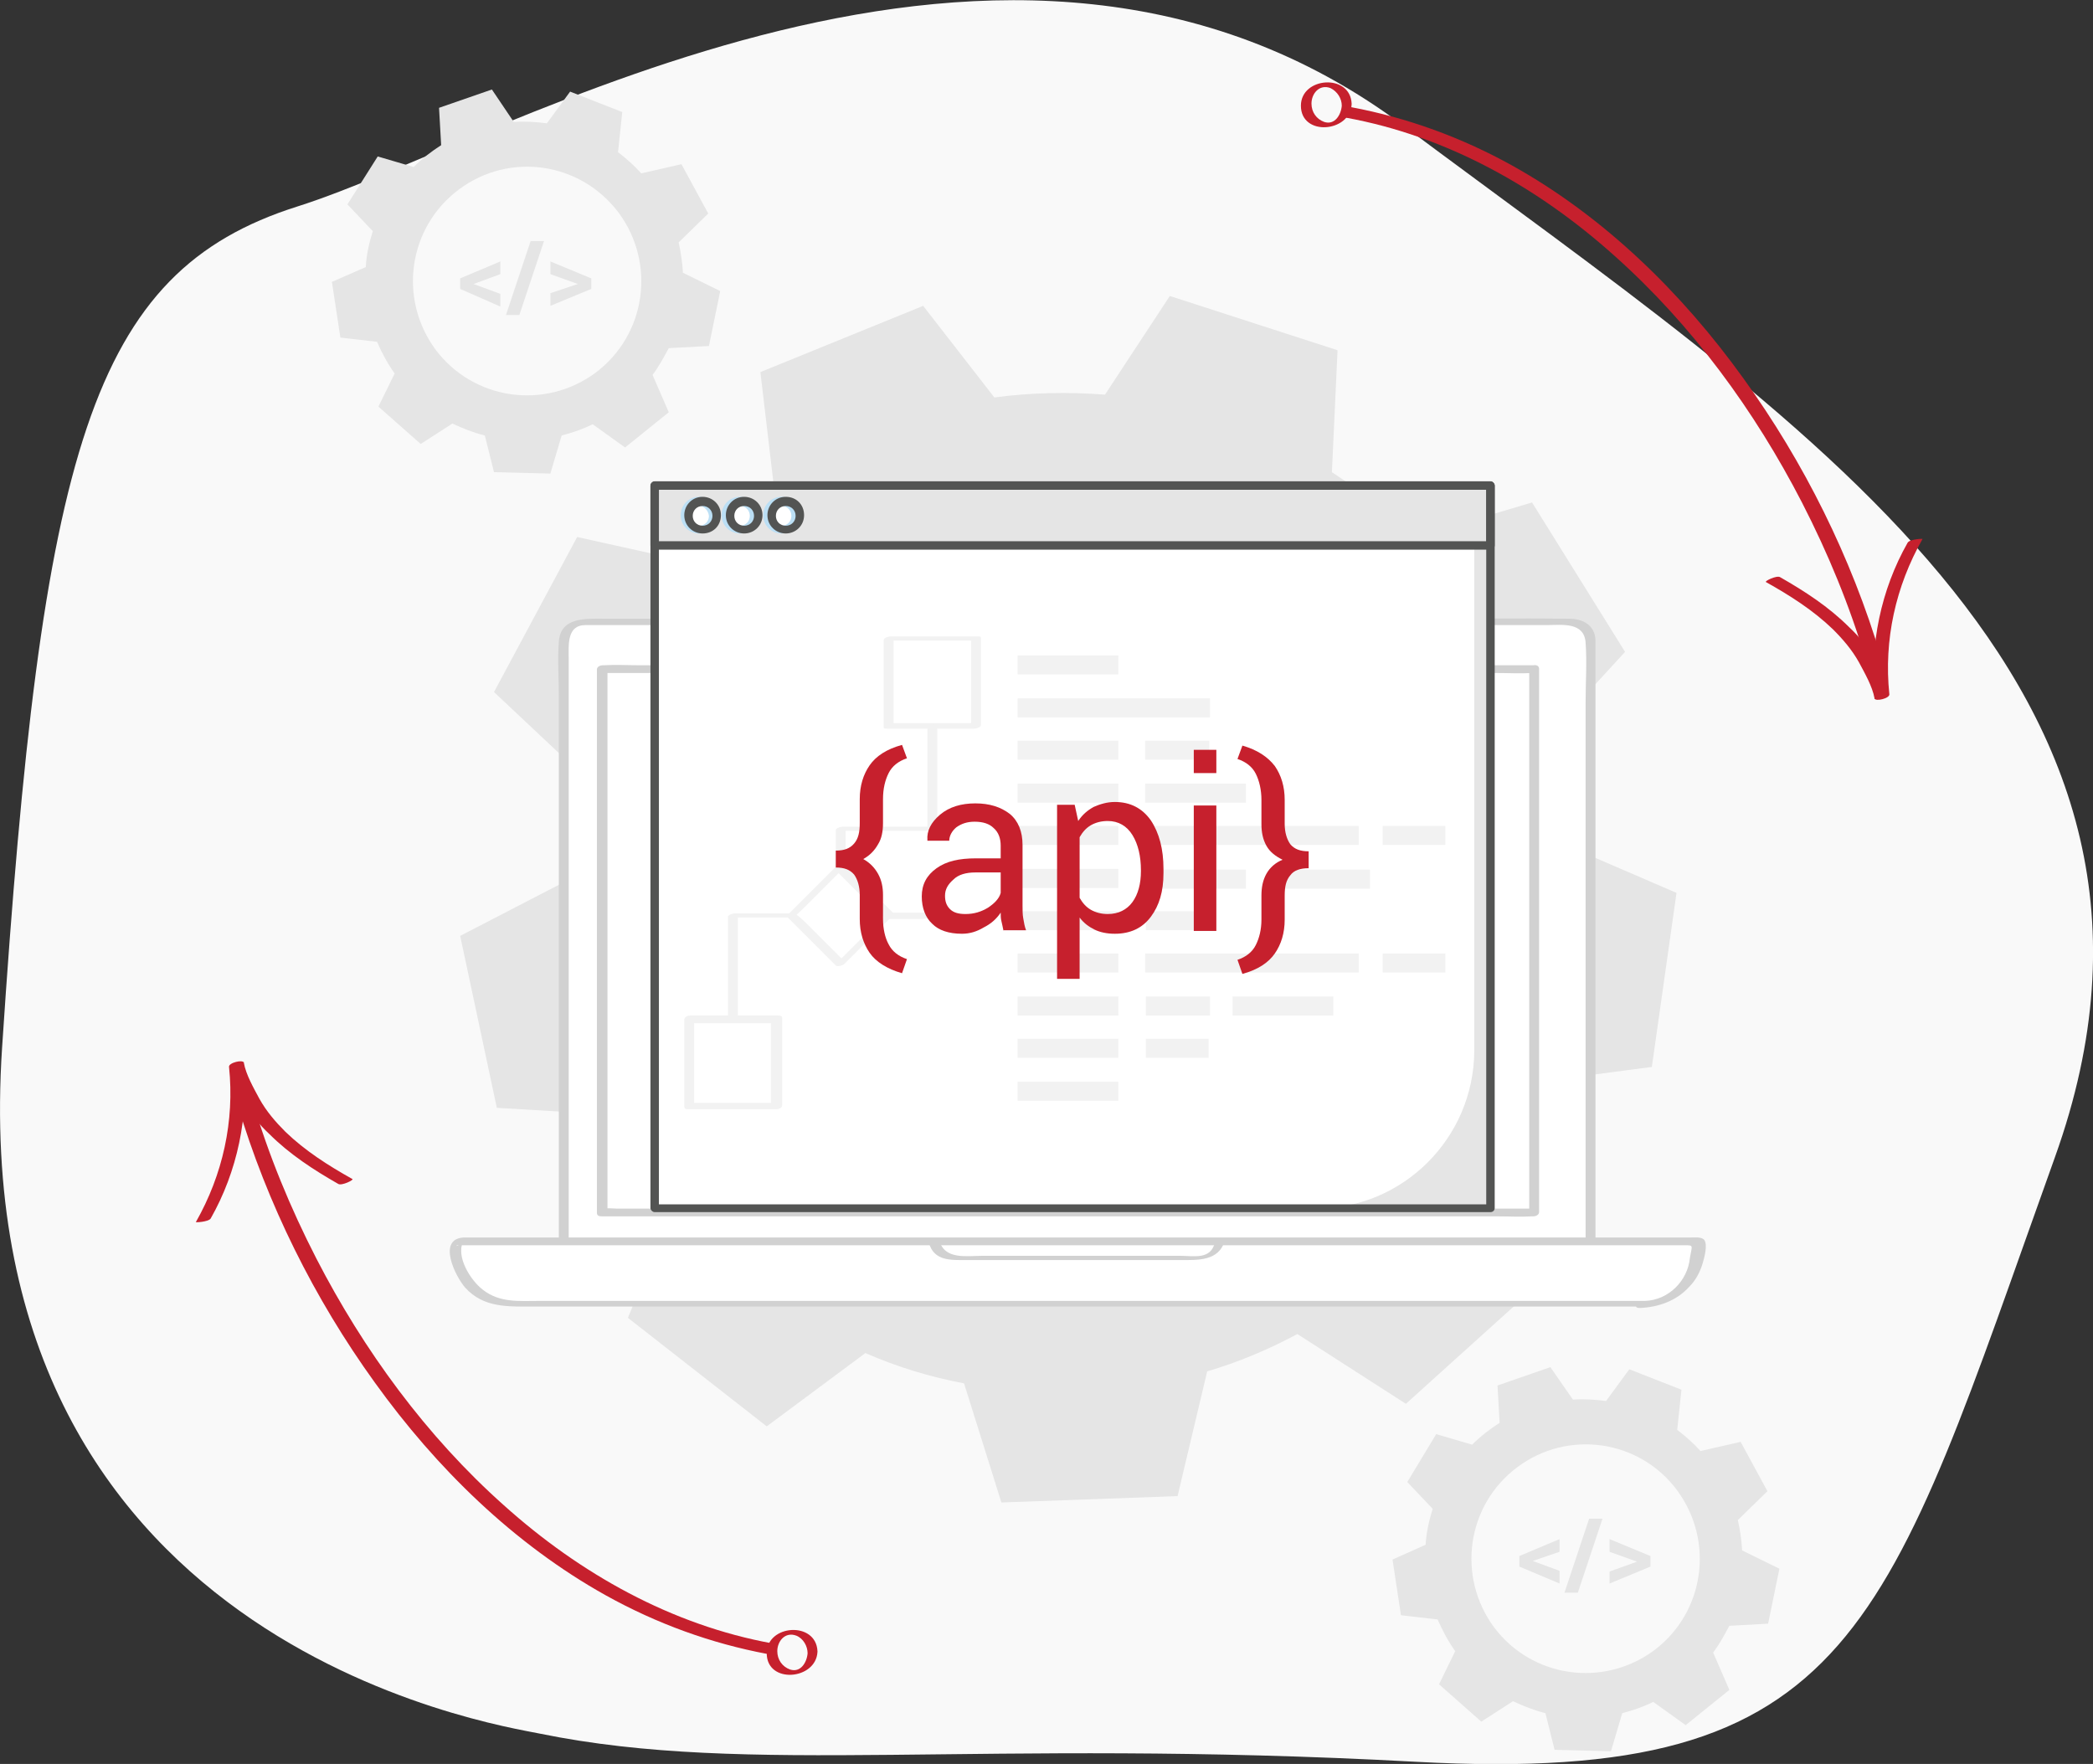 <?xml version="1.0" encoding="utf-8"?>
<!-- Generator: Adobe Illustrator 21.0.0, SVG Export Plug-In . SVG Version: 6.00 Build 0)  -->
<svg version="1.1" id="ëÎÓÈ_2" xmlns="http://www.w3.org/2000/svg" xmlns:xlink="http://www.w3.org/1999/xlink" x="0px" y="0px"
	 viewBox="0 0 297 250.3" style="enable-background:new 0 0 297 250.3;" xml:space="preserve">
<rect x="0" y="0" width="297" height="250.3" fill="#333333" stroke="none"/>
<style type="text/css">
	.st0{fill:#F9F9F9;}
	.st1{fill:#E5E5E5;}
	.st2{fill:#FFFFFF;}
	.st3{fill:#D1D1D1;}
	.st4{fill:#535453;}
	.st5{fill:#BBDFF5;}
	.st6{fill:#F2F2F2;}
	.st7{fill:#C6202D;}
</style>
<g>
	<g id="XMLID_1_">
		<path class="st0" d="M76.6,246c-6.3-1.3-81.9-12.7-76.3-97.4S12.8,38.6,42.2,29.3S143-24.1,199.1,17.8s116.5,79.5,92.5,146.4
			c-24,66.9-27.9,89.2-90.6,85.8S106.5,252.1,76.6,246z"/>
	</g>
	<g id="XMLID_252_">
		<path class="st1" d="M216.1,153.8l18.3-2.4l3.5-24.7l-16.7-7.2c-0.5-4.7-1.4-9.3-2.8-13.7l12.2-13.3l-13.2-21.2l-16.8,5
			c-3.4-3.4-7.2-6.4-11.3-9.1c-0.1-0.1-0.2-0.1-0.3-0.2l0.8-17.3l-23.8-7.7l-9.2,14c-5.2-0.4-10.5-0.3-15.7,0.4L131,43.4l-23.1,9.4
			l1.9,16.1c-4.4,3.1-8.4,6.7-12.1,10.8l-15.8-3.5L70.1,98.2l11.8,11.1c-1.3,5.3-2,10.6-2.1,16l-14.5,7.5l5.2,24.4l16.7,1
			c2.3,4.6,5.1,9,8.4,13.1L89.1,187l19.7,15.4l14-10.4c4.6,2,9.2,3.4,14,4.3l5.3,16.9l25-0.9l4.2-17.7c4.4-1.3,8.7-3.1,12.8-5.3
			l15.4,9.9l18.5-16.7l-8.3-16.5c0.1-0.2,0.3-0.4,0.4-0.6C212.5,161.6,214.5,157.7,216.1,153.8z M151.6,76.8
			c28.1,0,50.8,22.7,50.8,50.8c0,28.1-22.7,50.8-50.8,50.8c-28.1,0-50.8-22.7-50.8-50.8C100.8,99.6,123.5,76.8,151.6,76.8z"/>
	</g>
	<g id="XMLID_138_">
		<g id="XMLID_148_">
			<g id="XMLID_232_">
				<g id="XMLID_36_">
					<path class="st2" d="M225.7,176.1V91c0-1.5-1.3-2.8-2.8-2.8H82.7c-1.5,0-2.8,1.3-2.8,2.8v85.1H225.7z"/>
				</g>
				<g id="XMLID_37_">
					<g id="XMLID_38_">
						<path class="st3" d="M226.4,176c0-8.6,0-17.2,0-25.8c0-14.6,0-29.3,0-43.9c0-4.5,0-9,0-13.5c0-0.7,0-1.4,0-2
							c-0.1-2.1-1.8-3-3.7-3c-7.3-0.1-14.7,0-22,0c-14.1,0-28.2,0-42.3,0c-14.8,0-29.5,0-44.3,0c-9.4,0-18.9,0-28.3,0
							c-2.6,0-6.3-0.3-6.5,3.3c-0.2,2.5,0,5.1,0,7.6c0,13.7,0,27.3,0,41c0,11.6,0,23.1,0,34.7c0,0.6,0,1.3,0,1.9
							c0,0.2,0.2,0.3,0.4,0.3c4.8,0,9.7,0,14.5,0c11.6,0,23.2,0,34.8,0c14,0,28,0,42,0c12.2,0,24.4,0,36.5,0c5.9,0,11.8,0.2,17.6,0
							c0.1,0,0.2,0,0.3,0c0.6,0,1.5-0.8,0.5-0.8c-4.8,0-9.7,0-14.5,0c-11.6,0-23.2,0-34.8,0c-14,0-28,0-42,0c-12.2,0-24.4,0-36.5,0
							c-4,0-8,0-11.9,0c-1.2,0-2.5,0-3.7,0c-0.5,0-1.4-0.2-1.9,0c-0.1,0-0.2,0-0.3,0c0.1,0.1,0.3,0.2,0.4,0.3c0-8.3,0-16.7,0-25
							c0-14.5,0-29,0-43.6c0-4.7,0-9.3,0-14c0-2-0.3-4.8,2.4-4.8c7.5,0,14.9,0,22.4,0c13.9,0,27.9,0,41.8,0c14.6,0,29.2,0,43.8,0
							c9.5,0,18.9,0,28.4,0c2.1,0,5.3-0.5,5.5,2.5c0.2,2.8,0,5.6,0,8.4c0,13.6,0,27.3,0,40.9c0,11.3,0,22.6,0,33.8
							c0,0.6,0,1.2,0,1.8C225,176.8,226.4,176.5,226.4,176z"/>
					</g>
				</g>
			</g>
			<g id="XMLID_188_">
				<g id="XMLID_33_">
					<path class="st2" d="M233,185H72.6c-4.4,0-8-3.6-8-8v-0.5c0-0.3,0.2-0.5,0.5-0.5h175.4c0.3,0,0.5,0.2,0.5,0.5v0.5
						C241,181.5,237.4,185,233,185z"/>
				</g>
				<g id="XMLID_34_">
					<g id="XMLID_35_">
						<path class="st3" d="M233.4,184.6c-5.7,0-11.4,0-17.1,0c-13.6,0-27.1,0-40.7,0c-16,0-32,0-48,0c-13.2,0-26.3,0-39.5,0
							c-3.9,0-7.7,0-11.6,0c-2.8,0-5.6,0.3-8-1.6c-1.7-1.3-3.8-4.6-2.8-6.8c-0.2,0.2-0.4,0.3-0.6,0.5c-0.4,0.2-0.5,0,0,0
							c0.3,0,0.6,0,0.9,0c1.2,0,2.4,0,3.7,0c4.5,0,9,0,13.5,0c14.7,0,29.3,0,44,0c17.4,0,34.8,0,52.1,0c14.4,0,28.9,0,43.3,0
							c4.3,0,8.7,0,13,0c1.1,0,2.3,0,3.4,0c1.4,0,1.1,0,0.8,1.8C239.5,181.7,236.8,184.5,233.4,184.6c-0.6,0-2,1-0.7,1
							c2.6-0.1,5.2-1,7-3c0.9-0.9,1.5-2,1.9-3.3c0.2-0.7,0.8-2.7,0.2-3.4c-0.4-0.4-1.3-0.3-1.8-0.3c-2.9,0-5.8,0-8.8,0
							c-12.5,0-25,0-37.5,0c-16.9,0-33.8,0-50.7,0c-15.8,0-31.6,0-47.3,0c-9.3,0-18.6,0-27.9,0c-0.7,0-1.4,0-2,0
							c-3.8,0.2-1.2,5.5,0.2,7.1c2.6,2.9,6.1,2.7,9.6,2.7c10.5,0,21,0,31.4,0c16.5,0,32.9,0,49.4,0c16,0,32,0,47.9,0
							c9.1,0,18.1,0,27.2,0c0.4,0,0.9,0,1.3,0C233.3,185.5,234.6,184.6,233.4,184.6z"/>
					</g>
				</g>
			</g>
			<g id="XMLID_178_">
				<g id="XMLID_26_">
					<path class="st3" d="M131.8,176.3c0.7,2.7,3.2,2.5,5.4,2.5c3,0,6.1,0,9.1,0c7.1,0,14.1,0,21.2,0c2.4,0,5.5,0.2,6.3-2.8
						c0.1-0.2-0.3-0.2-0.4-0.2c-11.8,0-23.6,0-35.5,0c-1.7,0-3.4,0-5.1,0c-0.5,0-1.5,0.7-0.6,0.7c11.8,0,23.6,0,35.5,0
						c1.7,0,3.4,0,5.1,0c-0.1-0.1-0.3-0.2-0.4-0.2c-0.6,2.5-3,1.9-4.9,1.9c-2.9,0-5.8,0-8.7,0c-6.5,0-12.9,0-19.4,0
						c-2.2,0-5.4,0.6-6.1-2.2C133.2,175.5,131.7,175.9,131.8,176.3z"/>
				</g>
			</g>
			<g id="XMLID_177_">
				<rect x="85.5" y="94.9" class="st2" width="132.2" height="77.1"/>
			</g>
			<g id="XMLID_170_">
				<defs>
					<rect id="SVGID_1_" x="84.9" y="94.9" width="130.3" height="77.1"/>
				</defs>
				<clipPath id="SVGID_2_">
					<use xlink:href="#SVGID_1_"  style="overflow:visible;"/>
				</clipPath>
			</g>
			<g id="XMLID_150_">
				<g id="XMLID_25_">
					<path class="st3" d="M217.7,94.4c-4.4,0-8.8,0-13.2,0c-10.5,0-21.1,0-31.6,0c-12.7,0-25.5,0-38.2,0c-11,0-22,0-33,0
						c-3.6,0-7.2,0-10.9,0c-1.7,0-3.5-0.1-5.1,0c-0.1,0-0.1,0-0.2,0c-0.3,0-0.8,0.2-0.8,0.6c0,8.7,0,17.4,0,26.1
						c0,13.8,0,27.6,0,41.5c0,3.2,0,6.3,0,9.5c0,0.4,0.3,0.5,0.7,0.5c4.4,0,8.8,0,13.2,0c10.5,0,21.1,0,31.6,0c12.7,0,25.5,0,38.2,0
						c11,0,22,0,33,0c3.6,0,7.2,0,10.9,0c1.7,0,3.5,0.1,5.1,0c0.1,0,0.1,0,0.2,0c0.3,0,0.8-0.2,0.8-0.6c0-8.7,0-17.4,0-26.1
						c0-13.8,0-27.6,0-41.5c0-3.2,0-6.3,0-9.5c0-0.8-1.4-0.6-1.4,0.1c0,8.7,0,17.4,0,26.1c0,13.8,0,27.6,0,41.5c0,3.2,0,6.3,0,9.5
						c0.3-0.2,0.5-0.4,0.8-0.6c-4.4,0-8.8,0-13.2,0c-10.5,0-21.1,0-31.6,0c-12.7,0-25.5,0-38.2,0c-11,0-22,0-33,0
						c-3.6,0-7.2,0-10.9,0c-1.1,0-2.3,0-3.4,0c-0.5,0-1.3-0.1-1.8,0c-0.1,0-0.2,0-0.2,0c0.2,0.2,0.4,0.3,0.7,0.5
						c0-8.7,0-17.4,0-26.1c0-13.8,0-27.6,0-41.5c0-3.2,0-6.3,0-9.5c-0.3,0.2-0.5,0.4-0.8,0.6c4.4,0,8.8,0,13.2,0
						c10.5,0,21.1,0,31.6,0c12.7,0,25.5,0,38.2,0c11,0,22,0,33,0c3.6,0,7.2,0,10.9,0c1.7,0,3.5,0.1,5.1,0c0.1,0,0.1,0,0.2,0
						C218.5,95.5,218.7,94.4,217.7,94.4z"/>
				</g>
			</g>
		</g>
	</g>
	<g id="XMLID_15_">
		<g id="XMLID_74_">
			<g id="XMLID_75_">
				<g id="XMLID_137_">
					<rect x="92.9" y="68.9" class="st1" width="118.6" height="102.5"/>
				</g>
				<g id="XMLID_135_">
					<path class="st2" d="M186.8,171.5H92.9v-94h116.3v71.7C209.1,161.5,199.1,171.5,186.8,171.5z"/>
				</g>
				<g id="XMLID_124_">
					<path id="XMLID_92_" class="st4" d="M211.5,78H92.9c-0.3,0-0.6-0.3-0.6-0.6v-8.5c0-0.3,0.3-0.6,0.6-0.6h118.6
						c0.3,0,0.6,0.3,0.6,0.6v8.5C212.1,77.7,211.8,78,211.5,78z M93.5,76.8h117.4v-7.3H93.5V76.8z"/>
				</g>
				<g id="XMLID_110_">
					<g id="XMLID_113_">
						<circle class="st2" cx="99.7" cy="73.2" r="2"/>
					</g>
					<g id="XMLID_112_">
						<circle class="st2" cx="105.6" cy="73.2" r="2"/>
					</g>
					<g id="XMLID_111_">
						<circle class="st2" cx="111.5" cy="73.2" r="2"/>
					</g>
				</g>
				<g id="XMLID_105_">
					<g id="XMLID_108_">
						<path id="XMLID_89_" class="st5" d="M99.2,75.7c-1.4,0-2.6-1.1-2.6-2.6c0-1.4,1.1-2.6,2.6-2.6s2.6,1.1,2.6,2.6
							C101.7,74.6,100.6,75.7,99.2,75.7z M99.2,71.8c-0.8,0-1.4,0.6-1.4,1.4c0,0.8,0.6,1.4,1.4,1.4c0.8,0,1.4-0.6,1.4-1.4
							C100.5,72.4,99.9,71.8,99.2,71.8z"/>
					</g>
					<g id="XMLID_107_">
						<path id="XMLID_86_" class="st5" d="M105,75.7c-1.4,0-2.6-1.1-2.6-2.6c0-1.4,1.1-2.6,2.6-2.6c1.4,0,2.6,1.1,2.6,2.6
							C107.6,74.6,106.5,75.7,105,75.7z M105,71.8c-0.8,0-1.4,0.6-1.4,1.4c0,0.8,0.6,1.4,1.4,1.4c0.8,0,1.4-0.6,1.4-1.4
							C106.4,72.4,105.8,71.8,105,71.8z"/>
					</g>
					<g id="XMLID_106_">
						<path id="XMLID_83_" class="st5" d="M110.9,75.7c-1.4,0-2.6-1.1-2.6-2.6c0-1.4,1.1-2.6,2.6-2.6c1.4,0,2.6,1.1,2.6,2.6
							C113.5,74.6,112.3,75.7,110.9,75.7z M110.9,71.8c-0.8,0-1.4,0.6-1.4,1.4c0,0.8,0.6,1.4,1.4,1.4c0.8,0,1.4-0.6,1.4-1.4
							C112.3,72.4,111.7,71.8,110.9,71.8z"/>
					</g>
				</g>
				<g id="XMLID_98_">
					<g id="XMLID_104_">
						<path id="XMLID_80_" class="st4" d="M99.7,75.7c-1.4,0-2.6-1.1-2.6-2.6c0-1.4,1.1-2.6,2.6-2.6c1.4,0,2.6,1.1,2.6,2.6
							C102.3,74.6,101.2,75.7,99.7,75.7z M99.7,71.8c-0.8,0-1.4,0.6-1.4,1.4c0,0.8,0.6,1.4,1.4,1.4c0.8,0,1.4-0.6,1.4-1.4
							C101.1,72.4,100.5,71.8,99.7,71.8z"/>
					</g>
					<g id="XMLID_103_">
						<path id="XMLID_77_" class="st4" d="M105.6,75.7c-1.4,0-2.6-1.1-2.6-2.6c0-1.4,1.1-2.6,2.6-2.6c1.4,0,2.6,1.1,2.6,2.6
							C108.2,74.6,107,75.7,105.6,75.7z M105.6,71.8c-0.8,0-1.4,0.6-1.4,1.4c0,0.8,0.6,1.4,1.4,1.4c0.8,0,1.4-0.6,1.4-1.4
							C107,72.4,106.4,71.8,105.6,71.8z"/>
					</g>
					<g id="XMLID_102_">
						<path id="XMLID_72_" class="st4" d="M111.5,75.7c-1.4,0-2.6-1.1-2.6-2.6c0-1.4,1.1-2.6,2.6-2.6s2.6,1.1,2.6,2.6
							C114.1,74.6,112.9,75.7,111.5,75.7z M111.5,71.8c-0.8,0-1.4,0.6-1.4,1.4c0,0.8,0.6,1.4,1.4,1.4c0.8,0,1.4-0.6,1.4-1.4
							C112.9,72.4,112.3,71.8,111.5,71.8z"/>
					</g>
				</g>
				<g id="XMLID_97_">
					<path id="XMLID_69_" class="st4" d="M211.5,172H92.9c-0.3,0-0.6-0.3-0.6-0.6V68.9c0-0.3,0.3-0.6,0.6-0.6h118.6
						c0.3,0,0.6,0.3,0.6,0.6v102.5C212.1,171.8,211.8,172,211.5,172z M93.5,170.9h117.4V69.5H93.5V170.9z"/>
				</g>
			</g>
		</g>
	</g>
	<g id="XMLID_133_">
		<g id="XMLID_186_">
			<g id="XMLID_24_">
				<path class="st6" d="M125.8,103.4c4.1,0,8.3,0,12.4,0c0.3,0,1-0.2,1-0.5c0-4.1,0-8.3,0-12.4c0-0.2-0.3-0.2-0.4-0.2
					c-4.1,0-8.3,0-12.4,0c-0.3,0-1,0.2-1,0.5c0,4.1,0,8.3,0,12.4c0,0.3,1.4,0.1,1.4-0.4c0-4.1,0-8.3,0-12.4c-0.3,0.2-0.7,0.4-1,0.5
					c4.1,0,8.3,0,12.4,0c-0.1-0.1-0.3-0.1-0.4-0.2c0,4.1,0,8.3,0,12.4c0.3-0.2,0.7-0.4,1-0.5c-4.1,0-8.3,0-12.4,0
					C125.9,102.7,124.8,103.4,125.8,103.4z"/>
			</g>
		</g>
		<g id="XMLID_169_">
			<g id="XMLID_23_">
				<path class="st6" d="M131.6,103.3c0,4.8,0,9.7,0,14.5c0.3-0.2,0.7-0.3,1-0.5c-4.3,0-8.7,0-13,0c-0.3,0-1,0.2-1,0.5
					c0,1.8,0,3.6,0,5.4c0,0.3,1.4,0.1,1.4-0.4c0-1.8,0-3.6,0-5.4c-0.3,0.2-0.7,0.3-1,0.5c4.3,0,8.7,0,13,0c0.3,0,1-0.2,1-0.5
					c0-4.8,0-9.7,0-14.5C133,102.6,131.6,102.8,131.6,103.3L131.6,103.3z"/>
			</g>
		</g>
		<g id="XMLID_168_">
			<g id="XMLID_22_">
				<path class="st6" d="M119.9,136.7c2.3-2.3,4.6-4.6,6.9-6.9c0.1-0.1,0.1-0.1,0-0.2c-2.3-2.3-4.6-4.6-6.9-6.9
					c-0.3-0.3-1.1,0.1-1.3,0.3c-2.3,2.3-4.6,4.6-6.9,6.9c-0.1,0.1-0.1,0.1,0,0.2c2.3,2.3,4.6,4.6,6.9,6.9c0.3,0.3,1.6-0.2,1.3-0.5
					c-1.1-1.1-2.3-2.3-3.4-3.4c-0.8-0.8-1.5-1.5-2.3-2.3c-0.2-0.2-1.2-1.1-1.2-1c0,0.1,1-0.9,1.1-1c0.8-0.8,1.5-1.5,2.3-2.3
					c1.1-1.1,2.3-2.3,3.4-3.4c-0.4,0.1-0.9,0.2-1.3,0.3c1.1,1.1,2.3,2.3,3.4,3.4c0.8,0.8,1.5,1.5,2.3,2.3c0.2,0.2,1.2,1.1,1.2,1
					c0-0.1-1,0.9-1.1,1c-0.8,0.8-1.5,1.5-2.3,2.3c-1.1,1.1-2.3,2.3-3.4,3.4C118.3,137.1,119.7,137,119.9,136.7z"/>
			</g>
		</g>
		<g id="XMLID_167_">
			<g id="XMLID_21_">
				<path class="st6" d="M125.9,130.4c1.7,0,3.3,0,5,0c0.3,0,0.8-0.1,0.9-0.4c0.1-0.3-0.1-0.5-0.4-0.5c-1.7,0-3.3,0-5,0
					c-0.3,0-0.8,0.1-0.9,0.4C125.4,130.2,125.6,130.4,125.9,130.4L125.9,130.4z"/>
			</g>
		</g>
		<g id="XMLID_134_">
			<g id="XMLID_20_">
				<path class="st6" d="M112.7,129.6c-2.8,0-5.6,0-8.4,0c-0.3,0-1,0.2-1,0.5c0,4.9,0,9.7,0,14.6c0,0.3,1.4,0.1,1.4-0.4
					c0-4.9,0-9.7,0-14.6c-0.3,0.2-0.7,0.3-1,0.5c2.8,0,5.6,0,8.4,0C112.5,130.2,113.6,129.6,112.7,129.6L112.7,129.6z"/>
			</g>
		</g>
		<g id="XMLID_193_">
			<g id="XMLID_19_">
				<path class="st6" d="M98.5,154.5c0-3.3,0-6.6,0-9.9c-0.3,0.2-0.5,0.4-0.8,0.6c4.1,0,8.3,0,12.4,0c-0.2-0.1-0.4-0.3-0.7-0.4
					c0,4.1,0,8.2,0,12.3c0.3-0.2,0.5-0.4,0.8-0.6c-4.1,0-8.3,0-12.4,0c0.2,0.1,0.4,0.3,0.7,0.4C98.5,156.1,98.5,155.3,98.5,154.5
					c0-0.7-1.4-0.5-1.4,0.1c0,0.8,0,1.6,0,2.4c0,0.4,0.3,0.4,0.7,0.4c4.1,0,8.3,0,12.4,0c0.3,0,0.8-0.2,0.8-0.6c0-4.1,0-8.2,0-12.3
					c0-0.4-0.3-0.4-0.7-0.4c-4.1,0-8.3,0-12.4,0c-0.3,0-0.8,0.2-0.8,0.6c0,3.3,0,6.6,0,9.9C97.1,155.4,98.5,155.2,98.5,154.5z"/>
			</g>
		</g>
	</g>
	<g id="XMLID_2_">
		<g id="XMLID_4_">
			<path class="st1" d="M100.6,49.1l1.6-7.8l-5.3-2.6c0-0.1,0-0.2,0-0.2c-0.1-1.4-0.3-2.8-0.6-4.1l4.2-4.1l-3.8-7L91,24.6
				c-1-1.1-2.1-2.1-3.3-3l0.6-5.7L80.9,13l-3.3,4.5c-1.5-0.2-3.1-0.3-4.6-0.2c0,0-0.1,0-0.1,0l-3.1-4.6l-7.5,2.6l0.3,5.3
				c-1.4,0.9-2.7,1.9-3.9,3.1l-5.1-1.5L49.3,29l3.6,3.8c-0.5,1.6-0.9,3.3-1,5.1L47.1,40l1.2,7.9l5.2,0.6c0.7,1.6,1.5,3.1,2.5,4.5
				l-2.3,4.7l6,5.3l4.5-2.9c1.5,0.7,3,1.3,4.6,1.7l1.3,5.2l8,0.2l1.6-5.4c1.5-0.4,3-0.9,4.4-1.6l4.6,3.3l6.2-5l-2.3-5.3
				c0.9-1.2,1.6-2.5,2.3-3.8L100.6,49.1z M87.8,30.2c5.3,7.2,3.9,17.3-3.3,22.7c-7.2,5.3-17.3,3.9-22.7-3.3
				c-5.3-7.2-3.9-17.3,3.3-22.7C72.3,21.5,82.4,23,87.8,30.2z"/>
		</g>
		<g id="XMLID_12_">
			<path class="st1" d="M250.9,230.4l1.6-7.8l-5.3-2.6c0-0.1,0-0.2,0-0.2c-0.1-1.4-0.3-2.8-0.6-4.1l4.2-4.1l-3.8-7l-5.7,1.3
				c-1-1.1-2.1-2.1-3.3-3l0.6-5.7l-7.4-2.9l-3.3,4.5c-1.5-0.2-3.1-0.3-4.6-0.2c0,0-0.1,0-0.1,0L220,194l-7.5,2.6l0.3,5.3
				c-1.4,0.9-2.7,1.9-3.9,3.1l-5.1-1.5l-4.1,6.8l3.6,3.8c-0.5,1.6-0.9,3.3-1,5.1l-4.7,2.1l1.2,7.9l5.2,0.6c0.7,1.6,1.5,3.1,2.5,4.5
				l-2.3,4.7l6,5.3l4.5-2.9c1.5,0.7,3,1.3,4.6,1.7l1.3,5.2l8,0.2l1.6-5.4c1.5-0.4,3-0.9,4.4-1.6l4.6,3.3l6.2-5l-2.3-5.3
				c0.9-1.2,1.6-2.5,2.3-3.8L250.9,230.4z M238,211.5c5.3,7.2,3.9,17.3-3.3,22.7c-7.2,5.3-17.3,3.9-22.7-3.3
				c-5.3-7.2-3.9-17.3,3.3-22.7C222.5,202.8,232.7,204.3,238,211.5z"/>
		</g>
		<g id="XMLID_393_">
			<path id="XMLID_63_" class="st1" d="M217.5,221.5L217.5,221.5l3.8,1.4v1.8l-5.7-2.4v-1.5l5.7-2.4v1.8L217.5,221.5z"/>
			<path id="XMLID_65_" class="st1" d="M223.9,226H222l3.5-10.5h1.9L223.9,226z"/>
			<path id="XMLID_67_" class="st1" d="M232.3,221.6L232.3,221.6l-3.9-1.4v-1.8l5.8,2.4v1.5l-5.8,2.4V223L232.3,221.6z"/>
		</g>
		<g id="XMLID_396_">
			<path id="XMLID_48_" class="st1" d="M67.2,40.3L67.2,40.3l3.8,1.4v1.8L65.3,41v-1.5l5.7-2.4v1.8L67.2,40.3z"/>
			<path id="XMLID_50_" class="st1" d="M73.7,44.7h-1.9l3.5-10.5h1.9L73.7,44.7z"/>
			<path id="XMLID_52_" class="st1" d="M82,40.3L82,40.3l-3.9-1.4v-1.8l5.8,2.4v1.5l-5.8,2.4v-1.8L82,40.3z"/>
		</g>
	</g>
	<g id="XMLID_187_">
		<g id="XMLID_18_">
			<path class="st7" d="M114.6,234.6c-0.1,1.3-1,2.8-2.5,2.3c-1.1-0.4-1.8-1.4-1.8-2.6c0-1.4,1.1-2.8,2.7-2.2
				C114,232.5,114.6,233.6,114.6,234.6c0,0.5,1.4,0.2,1.4-0.3c-0.2-4.3-7.2-3.8-7.2,0.3c0,4.4,7,3.8,7.2-0.2
				C116.1,233.9,114.7,234.2,114.6,234.6z"/>
		</g>
	</g>
	<g id="XMLID_189_">
		<g id="XMLID_17_">
			<path class="st7" d="M190.4,15c-0.1,1.3-1,2.8-2.5,2.3c-1.1-0.4-1.8-1.4-1.8-2.6c0-1.4,1.1-2.8,2.7-2.2
				C189.8,13,190.4,14,190.4,15c0,0.5,1.4,0.2,1.4-0.3c-0.2-4.3-7.2-3.8-7.2,0.3c0,4.4,7,3.8,7.2-0.2
				C191.9,14.3,190.4,14.6,190.4,15z"/>
		</g>
	</g>
	<g id="XMLID_718_">
		<g id="XMLID_716_">
			<rect x="144.4" y="93" class="st6" width="14.3" height="2.7"/>
		</g>
		<g id="XMLID_715_">
			<rect x="144.4" y="99.1" class="st6" width="27.3" height="2.7"/>
		</g>
		<g id="XMLID_714_">
			<rect x="144.4" y="105.1" class="st6" width="14.3" height="2.7"/>
		</g>
		<g id="XMLID_713_">
			<rect x="144.4" y="111.2" class="st6" width="14.3" height="2.7"/>
		</g>
		<g id="XMLID_712_">
			<rect x="144.4" y="117.2" class="st6" width="14.3" height="2.7"/>
		</g>
		<g id="XMLID_711_">
			<rect x="144.4" y="123.3" class="st6" width="14.3" height="2.7"/>
		</g>
		<g id="XMLID_710_">
			<rect x="144.4" y="129.3" class="st6" width="14.3" height="2.7"/>
		</g>
		<g id="XMLID_709_">
			<rect x="144.4" y="135.3" class="st6" width="14.3" height="2.7"/>
		</g>
		<g id="XMLID_708_">
			<rect x="144.4" y="141.4" class="st6" width="14.3" height="2.7"/>
		</g>
		<g id="XMLID_707_">
			<rect x="144.4" y="147.4" class="st6" width="14.3" height="2.7"/>
		</g>
		<g id="XMLID_706_">
			<rect x="144.4" y="153.5" class="st6" width="14.3" height="2.7"/>
		</g>
		<g id="XMLID_705_">
			<rect x="162.5" y="105.1" class="st6" width="9.1" height="2.7"/>
		</g>
		<g id="XMLID_704_">
			<rect x="162.5" y="117.2" class="st6" width="30.3" height="2.7"/>
		</g>
		<g id="XMLID_703_">
			<rect x="162.5" y="111.2" class="st6" width="14.3" height="2.7"/>
		</g>
		<g id="XMLID_696_">
			<rect x="196.2" y="117.2" class="st6" width="8.9" height="2.7"/>
		</g>
		<g id="XMLID_690_">
			<rect x="162.5" y="123.4" class="st6" width="14.3" height="2.7"/>
		</g>
		<g id="XMLID_684_">
			<rect x="180.1" y="123.4" class="st6" width="14.3" height="2.7"/>
		</g>
		<g id="XMLID_683_">
			<rect x="162.6" y="129.3" class="st6" width="8.9" height="2.7"/>
		</g>
		<g id="XMLID_401_">
			<rect x="162.5" y="135.3" class="st6" width="30.3" height="2.7"/>
		</g>
		<g id="XMLID_399_">
			<rect x="196.2" y="135.3" class="st6" width="8.9" height="2.7"/>
		</g>
		<g id="XMLID_398_">
			<rect x="162.6" y="141.4" class="st6" width="9.1" height="2.7"/>
		</g>
		<g id="XMLID_397_">
			<rect x="174.9" y="141.4" class="st6" width="14.3" height="2.7"/>
		</g>
		<g id="XMLID_132_">
			<rect x="162.6" y="147.4" class="st6" width="8.9" height="2.7"/>
		</g>
	</g>
	<g id="XMLID_125_">
		<path id="XMLID_27_" class="st7" d="M128,138.1c-2.1-0.6-3.7-1.6-4.6-2.9c-0.9-1.3-1.4-2.9-1.4-4.8v-3.4c0-1.2-0.3-2.2-0.8-2.9
			c-0.6-0.7-1.4-1-2.6-1v-2.4c1.2,0,2-0.3,2.6-1c0.6-0.7,0.8-1.6,0.8-2.9v-3.4c0-1.9,0.5-3.5,1.4-4.8c0.9-1.3,2.4-2.3,4.6-2.9
			l0.7,1.9c-1.2,0.4-2.1,1.1-2.6,2.1c-0.5,1-0.8,2.2-0.8,3.7v3.4c0,1.2-0.2,2.2-0.7,3c-0.5,0.9-1.2,1.6-2.1,2.1
			c0.9,0.5,1.6,1.2,2.1,2.1c0.5,0.9,0.7,1.9,0.7,3v3.4c0,1.4,0.3,2.7,0.8,3.6c0.5,1,1.4,1.7,2.6,2.1L128,138.1z"/>
		<path id="XMLID_29_" class="st7" d="M142.4,132.1c-0.1-0.5-0.2-1-0.3-1.4c-0.1-0.4-0.1-0.8-0.1-1.2c-0.6,0.9-1.4,1.6-2.4,2.1
			c-1,0.6-2,0.9-3.1,0.9c-1.9,0-3.3-0.5-4.2-1.4c-1-0.9-1.5-2.3-1.5-3.9c0-1.7,0.7-3,2.1-4c1.4-1,3.2-1.4,5.6-1.4h3.5v-1.8
			c0-1-0.3-1.9-1-2.5c-0.6-0.6-1.5-0.9-2.7-0.9c-1.1,0-1.9,0.3-2.6,0.8c-0.6,0.5-1,1.2-1,1.9l-3.1,0l0-0.1c-0.1-1.3,0.5-2.5,1.8-3.6
			c1.3-1.1,3-1.6,5-1.6c2,0,3.6,0.5,4.9,1.5c1.2,1,1.8,2.5,1.8,4.4v8.6c0,0.6,0,1.3,0.1,1.8c0.1,0.6,0.2,1.2,0.4,1.7H142.4z
			 M137,129.7c1.2,0,2.2-0.3,3.2-0.9c0.9-0.6,1.6-1.3,1.8-2.1v-2.9h-3.6c-1.3,0-2.4,0.3-3.1,1c-0.8,0.7-1.2,1.4-1.2,2.3
			c0,0.8,0.2,1.4,0.7,1.9C135.3,129.5,136,129.7,137,129.7z"/>
		<path id="XMLID_39_" class="st7" d="M165.1,123.9c0,2.6-0.6,4.6-1.8,6.2c-1.2,1.6-2.9,2.4-5.1,2.4c-1.1,0-2.1-0.2-2.9-0.6
			c-0.8-0.4-1.5-0.9-2.1-1.7v8.7H150v-24.7h2.5l0.5,2.3c0.6-0.9,1.3-1.5,2.2-2c0.9-0.4,1.9-0.7,3-0.7c2.2,0,3.9,0.9,5.1,2.6
			c1.2,1.8,1.8,4.1,1.8,6.9V123.9z M161.9,123.5c0-2-0.4-3.7-1.2-5c-0.8-1.3-2-2-3.5-2c-0.9,0-1.7,0.2-2.4,0.6
			c-0.7,0.4-1.2,1-1.6,1.7v8.6c0.4,0.7,0.9,1.3,1.6,1.7c0.7,0.4,1.5,0.6,2.4,0.6c1.5,0,2.7-0.6,3.5-1.7c0.8-1.1,1.2-2.6,1.2-4.4
			V123.5z"/>
		<path id="XMLID_42_" class="st7" d="M172.6,109.7h-3.2v-3.3h3.2V109.7z M172.6,132.1h-3.2v-17.8h3.2V132.1z"/>
		<path id="XMLID_45_" class="st7" d="M175.6,136.2c1.2-0.4,2.1-1.1,2.6-2.1c0.5-1,0.8-2.2,0.8-3.6v-3.4c0-1.2,0.2-2.2,0.7-3.1
			c0.5-0.9,1.3-1.6,2.3-2c-1-0.5-1.8-1.1-2.3-2c-0.5-0.9-0.7-1.9-0.7-3.1v-3.4c0-1.4-0.3-2.7-0.8-3.7c-0.5-1-1.4-1.7-2.6-2.1
			l0.7-1.9c2.1,0.6,3.6,1.6,4.6,2.9c0.9,1.3,1.4,2.9,1.4,4.8v3.4c0,1.2,0.3,2.2,0.8,2.9c0.6,0.7,1.4,1,2.6,1v2.4
			c-1.2,0-2.1,0.3-2.6,1c-0.6,0.7-0.8,1.6-0.8,2.9v3.4c0,1.9-0.5,3.5-1.4,4.8c-0.9,1.3-2.4,2.3-4.6,2.9L175.6,136.2z"/>
	</g>
	<g id="XMLID_31_">
		<g id="XMLID_1526_">
			<g id="XMLID_16_">
				<path class="st7" d="M109.6,233.2c-14.3-2.6-27.3-9.9-38.1-19.6c-11-9.8-19.9-22-26.6-35c-3.7-7.2-6.8-14.7-9.1-22.5
					c-0.3-0.9-2.4-0.4-2.1,0.6c4.2,14.1,10.9,27.6,19.5,39.5c8.7,12.1,19.7,22.9,32.8,30.2c7.2,4,14.9,6.8,22.9,8.3
					C109.8,234.9,111,233.4,109.6,233.2L109.6,233.2z"/>
			</g>
		</g>
		<g id="XMLID_126_">
			<g id="XMLID_11_">
				<path class="st7" d="M29.9,172.9c3.8-6.7,5.4-14.5,4.7-22.2c-0.7,0.2-1.4,0.4-2.1,0.6c0.3,1.7,1.4,3.6,2.2,5.1
					c0.9,1.7,2.1,3.2,3.5,4.5c2.9,2.9,6.3,5.1,9.8,7.1c0.5,0.3,2.3-0.6,2-0.7c-3.4-1.9-6.7-4-9.5-6.7c-1.4-1.4-2.7-2.9-3.7-4.7
					c-0.8-1.5-1.9-3.4-2.2-5.1c-0.1-0.5-2.2,0-2.1,0.6c0.8,7.7-0.9,15.3-4.7,22C27.6,173.5,29.6,173.4,29.9,172.9L29.9,172.9z"/>
			</g>
		</g>
	</g>
	<g id="XMLID_128_">
		<g id="XMLID_130_">
			<g id="XMLID_9_">
				<path class="st7" d="M191,16.7c14.3,2.6,27.3,9.9,38.1,19.6c11,9.8,19.9,22,26.6,35c3.7,7.2,6.8,14.7,9.1,22.5
					c0.3,0.9,2.4,0.4,2.1-0.6c-4.2-14.1-10.9-27.6-19.5-39.5c-8.7-12.1-19.7-22.9-32.8-30.2c-7.2-4-14.9-6.8-22.9-8.3
					C190.8,15,189.6,16.5,191,16.7L191,16.7z"/>
			</g>
		</g>
		<g id="XMLID_129_">
			<g id="XMLID_8_">
				<path class="st7" d="M270.7,77c-3.8,6.7-5.4,14.5-4.7,22.2c0.7-0.2,1.4-0.4,2.1-0.6c-0.3-1.7-1.4-3.6-2.2-5.1
					c-0.9-1.7-2.1-3.2-3.5-4.5c-2.9-2.9-6.3-5.1-9.8-7.1c-0.5-0.3-2.3,0.6-2,0.7c3.4,1.9,6.7,4,9.5,6.7c1.4,1.4,2.7,2.9,3.7,4.7
					c0.8,1.5,1.9,3.4,2.2,5.1c0.1,0.5,2.2,0,2.1-0.6c-0.8-7.7,0.9-15.3,4.7-22C273,76.4,271,76.5,270.7,77L270.7,77z"/>
			</g>
		</g>
	</g>
</g>
</svg>
